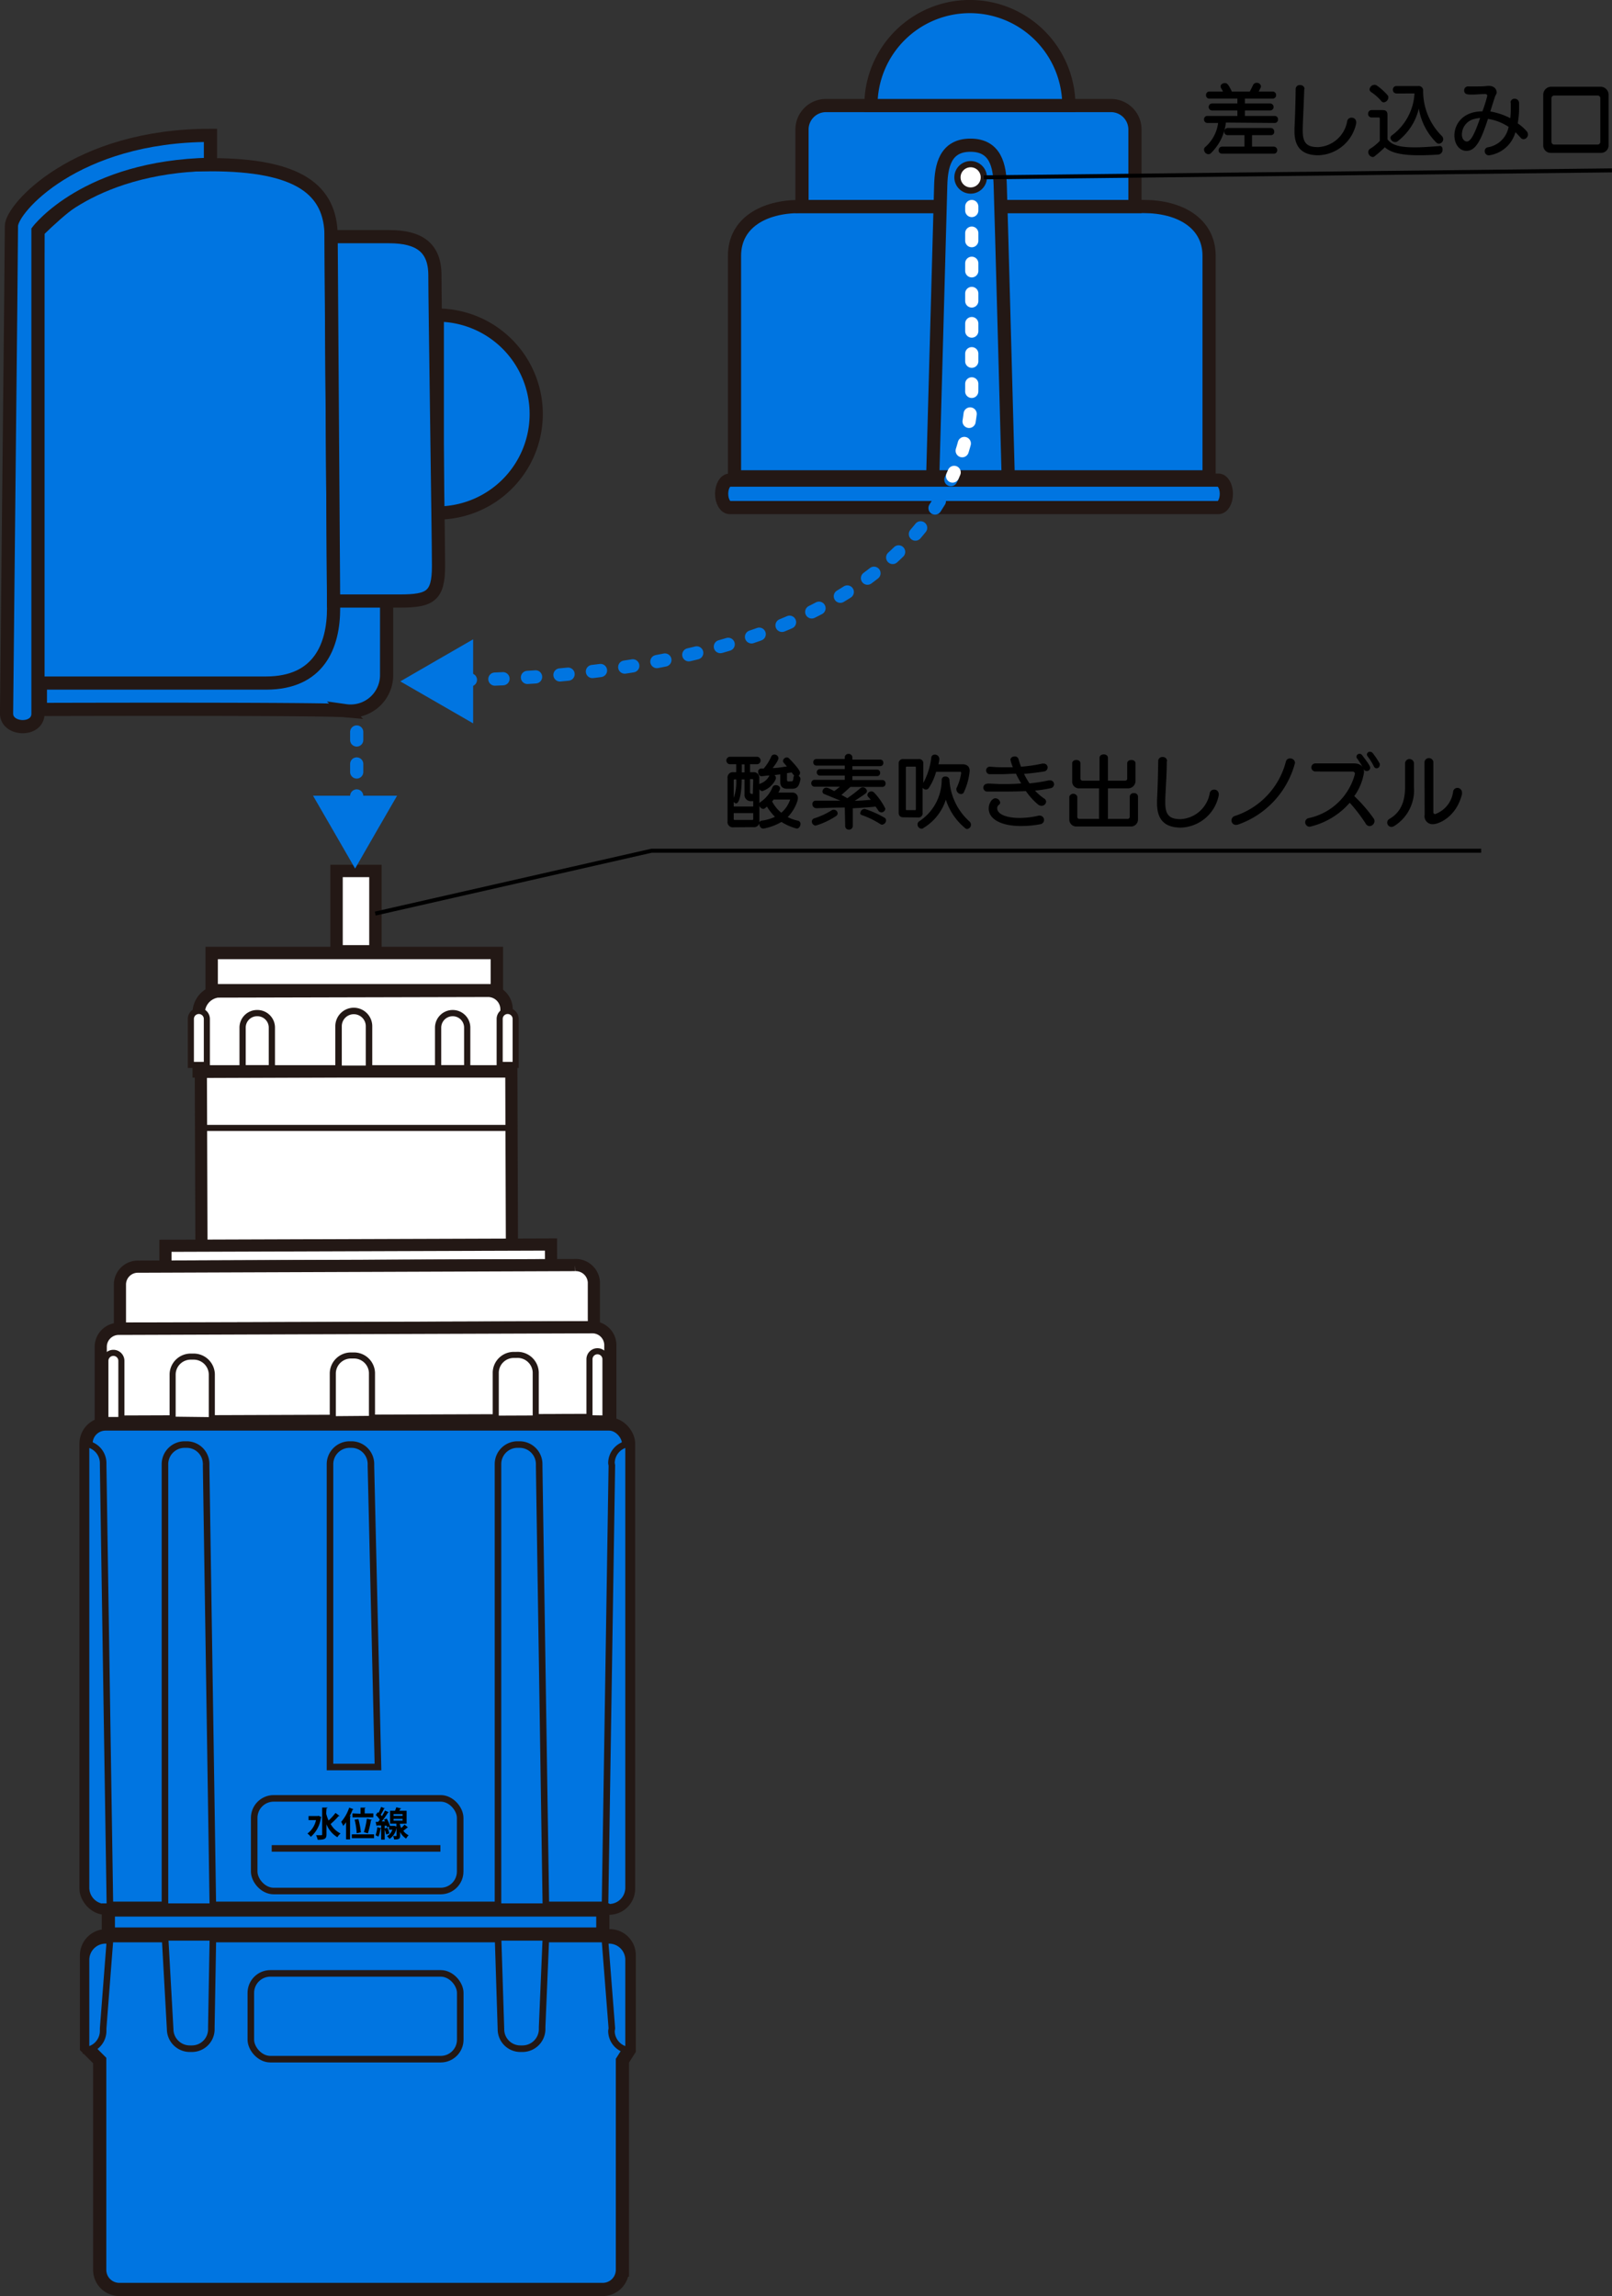 <svg xmlns="http://www.w3.org/2000/svg" viewBox="0 0 201.6 287.16"><rect x="0" y="0" width="201.6" height="287.16" fill="#333333" stroke="none"/><defs><style>.cls-1,.cls-16,.cls-3{fill:#0075e1;}.cls-1,.cls-2,.cls-3,.cls-4,.cls-5,.cls-6,.cls-7,.cls-8,.cls-9{stroke:#231815;}.cls-1,.cls-10,.cls-11,.cls-12,.cls-13,.cls-14,.cls-15,.cls-3,.cls-5,.cls-6,.cls-8{stroke-miterlimit:10;}.cls-1,.cls-11,.cls-12,.cls-13,.cls-14,.cls-15{stroke-width:1.65px;}.cls-2,.cls-4,.cls-5,.cls-6,.cls-7,.cls-8,.cls-9{fill:#fff;}.cls-2,.cls-7,.cls-9{stroke-miterlimit:10;}.cls-2{stroke-width:0.78px;}.cls-3{stroke-width:0.82px;}.cls-4{stroke-miterlimit:10;stroke-width:1.52px;}.cls-5{stroke-width:1.52px;}.cls-6{stroke-width:0.76px;}.cls-7{stroke-width:1.55px;}.cls-8{stroke-width:1.55px;}.cls-9{stroke-width:0.81px;}.cls-10,.cls-11,.cls-12,.cls-13,.cls-14,.cls-15{fill:none;}.cls-10{stroke:#000;stroke-width:0.5px;}.cls-11,.cls-12,.cls-15{stroke:#0075e1;}.cls-11,.cls-12,.cls-13,.cls-14,.cls-15{stroke-linecap:round;}.cls-12{stroke-dasharray:1.02 3.06;}.cls-13,.cls-14{stroke:#fff;}.cls-14{stroke-dasharray:0.94 2.83;}.cls-15{stroke-dasharray:1 3;}</style></defs><g id="レイヤー_2" data-name="レイヤー 2"><g id="レイヤー_1-2" data-name="レイヤー 1"><path class="cls-1" d="M5.05,88.73s35.17-.11,38.17.16a4.5,4.5,0,0,0,5.13-4.51V75H5.05Z"/><path class="cls-1" d="M152.37,63.48c.56,0,1-.77,1-1.72s-.45-1.71-1-1.71H91.25c-.55,0-1,.77-1,1.71s.46,1.72,1,1.72Z"/><path class="cls-1" d="M121.53,59.64h29.68V32c0-4.13-3.72-6.17-8.14-6.17H100c-4.42,0-8.14,2-8.14,6.17V59.64Z"/><path class="cls-1" d="M141.94,16.2a3,3,0,0,0-3-3H103.3a3,3,0,0,0-3,3v9.63h41.64Z"/><path class="cls-1" d="M121.39,59.64h4.7s-.92-34.43-1-36.48c-.07-2.38-.56-5-3.72-5s-3.65,2.6-3.72,5c-.06,2.05-1,36.48-1,36.48Z"/><circle class="cls-2" cx="121.39" cy="22.18" r="1.65"/><path class="cls-1" d="M121.29.82A12.37,12.37,0,0,0,108.92,13.2h24.75A12.38,12.38,0,0,0,121.29.82Z"/><path class="cls-1" d="M67.06,51.78A12.37,12.37,0,0,0,54.69,39.41V64.16A12.37,12.37,0,0,0,67.06,51.78Z"/><rect class="cls-1" x="10.76" y="178.1" width="67.85" height="60.56" rx="2.44"/><path class="cls-1" d="M75.32,286.34H14.9a2.45,2.45,0,0,1-2.43-2.44V257.71l-1.65-1.65V244.54a2.46,2.46,0,0,1,2.44-2.44h63a2.43,2.43,0,0,1,2.43,2.44v11.85l-.85,1.34v26.19a2.46,2.46,0,0,1-2.49,2.42Z"/><path class="cls-3" d="M25.78,183.4v-.29a2.43,2.43,0,0,0-2.43-2.44h-.28a2.46,2.46,0,0,0-2.44,2.44v56h6Z"/><path class="cls-3" d="M12.9,183a2.44,2.44,0,0,0-2.14-2.42v55.52a2.45,2.45,0,0,0,2.43,2.44h.56l-.85-55.26Z"/><path class="cls-3" d="M76.47,183a2.44,2.44,0,0,1,2.14-2.42v55.52a2.44,2.44,0,0,1-2.44,2.44h-.51l.86-55.26Z"/><path class="cls-3" d="M67.43,183.4v-.29A2.45,2.45,0,0,0,65,180.67h-.28a2.44,2.44,0,0,0-2.44,2.44v56h6Z"/><path class="cls-3" d="M46.39,183.4v-.29A2.44,2.44,0,0,0,44,180.67h-.29a2.46,2.46,0,0,0-2.44,2.44V221h6Z"/><path class="cls-3" d="M26.43,253.51v.28A2.43,2.43,0,0,1,24,256.23h-.28a2.46,2.46,0,0,1-2.44-2.44l-.65-11.69h6Z"/><path class="cls-3" d="M12.9,254a2.44,2.44,0,0,1-2.14,2.42V245.12a2.44,2.44,0,0,1,2.43-2.44h.56l-.85,11Z"/><path class="cls-3" d="M76.47,254a2.44,2.44,0,0,0,2.14,2.42V245.12a2.44,2.44,0,0,0-2.44-2.44h-.51l.86,11Z"/><path class="cls-3" d="M67.8,253.51v.28a2.46,2.46,0,0,1-2.44,2.44h-.28a2.43,2.43,0,0,1-2.43-2.44l-.37-11.69h6Z"/><rect class="cls-3" x="31.79" y="224.92" width="25.76" height="11.59" rx="2.44"/><rect class="cls-3" x="31.37" y="246.81" width="26.19" height="10.73" rx="2.44"/><rect class="cls-1" x="13.55" y="238.88" width="61.84" height="3.01"/><rect class="cls-4" x="25.15" y="133.98" width="38.83" height="22.8" transform="translate(-0.5 0.16) rotate(-0.2)"/><polygon class="cls-5" points="68.92 158.24 20.69 158.42 20.69 155.81 68.91 155.65 68.92 158.24"/><path class="cls-5" d="M15,166.16v-5.54a2.24,2.24,0,0,1,2.3-2.2h0l54.62-.2a2.27,2.27,0,0,1,2.35,2.16V166Z"/><path class="cls-5" d="M12.6,177.8v-9.41a2.25,2.25,0,0,1,2.3-2.19L74,166a2.25,2.25,0,0,1,2.33,2.18h0v9.4Z"/><path class="cls-6" d="M13.18,177.6v-7.4a1,1,0,0,1,1-1h0a1,1,0,0,1,1,1v7.4Z"/><path class="cls-6" d="M73.72,177.38V170a1,1,0,0,1,1-1h0a1,1,0,0,1,1,1h0v7.41Z"/><path class="cls-6" d="M21.59,177.56v-5.69a2.26,2.26,0,0,1,2.3-2.2h.27a2.27,2.27,0,0,1,2.33,2.19v5.76Z"/><path class="cls-6" d="M41.62,177.5v-5.77a2.27,2.27,0,0,1,2.32-2.2h.26a2.25,2.25,0,0,1,2.32,2.17h0v5.76Z"/><path class="cls-6" d="M62,177.43v-5.78a2.25,2.25,0,0,1,2.29-2.19h.28A2.27,2.27,0,0,1,67,171.64h0v5.77Z"/><rect class="cls-7" x="42.09" y="108.93" width="4.86" height="10.05"/><rect class="cls-7" x="26.47" y="119.19" width="35.67" height="4.66"/><path class="cls-8" d="M24.85,134l0-7.23A2.72,2.72,0,0,1,27.19,124l33.88-.08a2.32,2.32,0,0,1,2.28,2.26V134Z"/><path class="cls-2" d="M32.16,126.71h0A1.81,1.81,0,0,1,34,128.52v5.08H30.34v-5.07A1.81,1.81,0,0,1,32.16,126.71Z"/><path class="cls-2" d="M56.61,126.71h0a1.81,1.81,0,0,1,1.82,1.81v5.08H54.79v-5.07A1.82,1.82,0,0,1,56.61,126.71Z"/><path class="cls-9" d="M44.24,126.44h0a1.91,1.91,0,0,1,1.91,1.91v5.32H42.34v-5.32A1.91,1.91,0,0,1,44.24,126.44Z"/><path class="cls-6" d="M62.49,133.19v-5.75a1,1,0,0,1,1-1h0a1,1,0,0,1,1,1h0v5.75Z"/><path class="cls-6" d="M23.87,133.19v-5.75a1,1,0,0,1,1-1h0a1,1,0,0,1,1,1h0v5.75Z"/><line class="cls-3" x1="33.98" y1="231.18" x2="55.08" y2="231.18"/><path d="M39.84,227.1l.35.16a.16.16,0,0,1-.06.08,3.77,3.77,0,0,1-1.26,2.39,2,2,0,0,0-.42-.41,2.84,2.84,0,0,0,1.07-1.68h-.93v-.51h1.15Zm.95-.27a5.81,5.81,0,0,0,.3.86,6.93,6.93,0,0,0,.87-.95l.53.39s-.09,0-.14,0a9.63,9.63,0,0,1-1,1,2.88,2.88,0,0,0,1.24,1.18,2,2,0,0,0-.4.47,3.31,3.31,0,0,1-1.36-1.62v1.27c0,.53-.19.67-1.1.67a2.42,2.42,0,0,0-.2-.57H40c.28,0,.29,0,.29-.11v-3.35l.66,0c0,.05,0,.08-.11.08Z"/><path d="M44.21,226.28s-.05.05-.11.05a8.41,8.41,0,0,1-.37.81l.16,0s0,.07-.11.08v2.83h-.5V227.9a4.67,4.67,0,0,1-.37.48c0-.13-.17-.39-.24-.52a5.27,5.27,0,0,0,1-1.78Zm2.57,3.14v.48H44v-.48Zm-1.69-2.58v-.76l.63,0s0,.06-.11.08v.64h1.08v.49H44.08v-.49Zm-.48,2.44a9,9,0,0,0-.26-1.69l.47-.08a9.71,9.71,0,0,1,.31,1.66Zm1.35,0s-.45-.13-.45-.14a10.13,10.13,0,0,0,.37-1.68l.63.15s-.06.06-.12.06A10.2,10.2,0,0,1,46,229.31Zm0,0h0Z"/><path d="M50,228.1a1.85,1.85,0,0,0,.18.53,4,4,0,0,0,.41-.43l.45.36s0,0-.08,0h0a4.72,4.72,0,0,1-.52.41,1.65,1.65,0,0,0,.66.56,2.29,2.29,0,0,0-.31.42,2.06,2.06,0,0,1-.75-.83v.45c0,.42-.14.49-.75.49a2.11,2.11,0,0,0-.12-.43h.35c.06,0,.07,0,.07-.06v-1a2,2,0,0,1-.88,1.42,2,2,0,0,0-.31-.34,1.46,1.46,0,0,0,.67-.82h-.42v-.39l-.26.11c0-.06,0-.13-.06-.21l-.22,0v1.74h-.44v-1.37a.09.09,0,0,1-.09,0,4.12,4.12,0,0,1-.25,1c-.09-.06-.26-.13-.36-.18a3.65,3.65,0,0,0,.21-1l.49.12v-.34l-.51,0a.07.07,0,0,1-.07.06l-.11-.51h.31c.07-.08.14-.18.21-.27a3.41,3.41,0,0,0-.5-.59l.24-.35.1.09a6.75,6.75,0,0,0,.32-.75l.5.2a.14.14,0,0,1-.12,0,6,6,0,0,1-.43.78,1.19,1.19,0,0,1,.15.18,7.35,7.35,0,0,0,.39-.7l.48.21a.14.14,0,0,1-.12.05,8.77,8.77,0,0,1-.77,1.09h.44L48,227.6l.36-.15a3.78,3.78,0,0,1,.41.91l-.07,0h.64l.23.09v-.37h-.79v-1.61h.62a2.85,2.85,0,0,0,.16-.43l.62.14s0,.05-.11.05l-.13.24h.91v1.61Zm-1.55.48a5.18,5.18,0,0,1,.25.72l-.4.14a5,5,0,0,0-.23-.73Zm.77-1.69v.22h1.13v-.22Zm0,.59v.22h1.13v-.22Z"/><line class="cls-6" x1="25.14" y1="141.07" x2="63.51" y2="141.07"/><path class="cls-1" d="M4.6,85.43H33.27c6.63,0,8.45-4.67,8.45-9.35s-.31-40.59-.31-46.48-4.07-9-15.09-9-15.39,2.26-21.57,8.3Z"/><path class="cls-1" d="M26.32,20.55V16.93c-16.9,0-24.89,9.2-24.89,11.32,0,3.25-.61,59.6-.61,61,0,2.09,3.93,2.26,3.93,0V28.85S10.78,20.85,26.32,20.55Z"/><path class="cls-1" d="M41.41,29.6h7.25c3.77,0,5.73,1.36,5.73,4.83s.45,32.59.45,36.37S53.79,75.17,50,75.17H41.72Z"/><path d="M153.31,15.33a6.23,6.23,0,0,1-1.9,3.85.42.42,0,0,1-.29.11.59.59,0,0,1-.54-.57.42.42,0,0,1,.16-.34,4.8,4.8,0,0,0,1.6-3H151a.42.42,0,0,1-.42-.45.41.41,0,0,1,.42-.43h3.75v-.68h-3.15a.44.44,0,0,1,0-.88h3.15v-.61h-3.5a.4.4,0,0,1-.42-.44.41.41,0,0,1,.42-.44h1.7c-.07-.14-.15-.28-.24-.43a.43.43,0,0,1-.06-.22c0-.25.27-.41.54-.41s.42.13.87,1.06h2.24c.12-.22.26-.5.41-.81a.47.47,0,0,1,.45-.28.5.5,0,0,1,.54.44.39.39,0,0,1-.06.2l-.22.45h1.74a.42.42,0,0,1,.43.44.41.41,0,0,1-.43.44h-3.47v.61h3.15a.44.44,0,0,1,0,.88h-3.15v.68h3.72a.41.41,0,0,1,.42.43.42.42,0,0,1-.42.45Zm-.48,3.89a.41.41,0,0,1-.43-.43.44.44,0,0,1,.43-.45h2.8V16.9h-2.1a.4.4,0,0,1-.42-.43.44.44,0,0,1,.42-.46h5.4a.44.44,0,0,1,.43.46.4.4,0,0,1-.43.43h-2.35v1.44h2.73a.43.43,0,0,1,.42.45.41.41,0,0,1-.42.43Z"/><path d="M163.11,11.17c-.05,1.74-.13,3.07-.19,4.86,0,.11,0,.21,0,.3,0,1.55.51,2.07,1.92,2.07a3.9,3.9,0,0,0,3.64-3.23.53.53,0,0,1,.55-.45.55.55,0,0,1,.58.55.77.77,0,0,1,0,.15,5,5,0,0,1-4.72,4c-1.91,0-3-.86-3-3,0-.11,0-.24,0-.36.09-1.85.12-3.11.15-4.94a.5.5,0,0,1,.55-.48.52.52,0,0,1,.56.51Z"/><path d="M180.07,18.25c.23,0,.34.21.34.44a.6.6,0,0,1-.5.64c-.88.06-1.67.09-2.39.09-2.16,0-3.53-.28-4.33-1a14.27,14.27,0,0,1-1.3,1.14.37.37,0,0,1-.22.08.63.63,0,0,1-.55-.62.48.48,0,0,1,.21-.4,6,6,0,0,0,1.23-1v-2.8a.12.12,0,0,0-.13-.13h-.88a.43.43,0,0,1-.45-.47.43.43,0,0,1,.45-.45h1.38c.41,0,.59.19.59.6v3.06c.56.74,1.57,1,3.46,1,.83,0,1.83-.07,3-.16Zm-6.44-6.06a.64.64,0,0,1-.57.61.38.38,0,0,1-.32-.17,5.81,5.81,0,0,0-1.26-1.11.43.43,0,0,1-.2-.35.64.64,0,0,1,.62-.56.54.54,0,0,1,.31.1,7.74,7.74,0,0,1,1.31,1.18A.43.43,0,0,1,173.63,12.19Zm1-.5a.44.44,0,0,1-.43-.47.43.43,0,0,1,.43-.46h2.73a.55.55,0,0,1,.62.59,7.93,7.93,0,0,0,2.3,5.62.59.59,0,0,1,.21.44.57.57,0,0,1-.53.56.45.45,0,0,1-.33-.14,7.8,7.8,0,0,1-2.19-4.25,7.24,7.24,0,0,1-2.68,4.11.47.47,0,0,1-.26.08.61.61,0,0,1-.61-.52.41.41,0,0,1,.17-.31,7,7,0,0,0,2.84-5.25Z"/><path d="M188.91,12.84a.48.48,0,0,1,.51-.49.54.54,0,0,1,.56.55c0,.17,0,.35,0,.53a10.61,10.61,0,0,1-.17,2,5.6,5.6,0,0,1,1.13,1,.64.64,0,0,1,.15.39.59.59,0,0,1-.54.59.5.5,0,0,1-.39-.2c-.2-.23-.41-.45-.64-.67a4,4,0,0,1-3.31,2.89.52.52,0,0,1-.53-.53.47.47,0,0,1,.41-.48,3.17,3.17,0,0,0,2.58-2.55,6.36,6.36,0,0,0-2.58-1c-.84,2.58-1.5,4-2.7,4-.83,0-1.5-.79-1.5-1.94,0-1.34,1-3,3.5-3A17.15,17.15,0,0,0,186,12c0-.14-.07-.24-.28-.24h-.05c-.47,0-1,.07-1.56.07s-1,0-1-.55a.48.48,0,0,1,.52-.47h.06c.23,0,.48,0,.74,0,.56,0,1.14,0,1.65-.07h.1c.63,0,1,.35,1,.86A1.38,1.38,0,0,1,187,12c-.19.56-.4,1.24-.62,1.94a8.68,8.68,0,0,1,2.5.84,9.87,9.87,0,0,0,.06-1.07c0-.3,0-.59,0-.84ZM184.3,14.9a2,2,0,0,0-1.47,1.93c0,.73.48.87.6.87.53,0,1-1,1.68-2.94A3.71,3.71,0,0,0,184.3,14.9Z"/><path d="M193.93,19.12a.93.93,0,0,1-.93-.93V11.85a1,1,0,0,1,.93-1h6.32a1,1,0,0,1,.92,1v6.34a.93.93,0,0,1-.92.93Zm6.21-6.85a.33.33,0,0,0-.33-.32h-5.45a.33.33,0,0,0-.33.32v5.48a.33.33,0,0,0,.33.33h5.45a.33.33,0,0,0,.33-.33Z"/><path d="M91.74,103.47a.66.66,0,0,1-.75-.75v-5.4a.66.66,0,0,1,.75-.74h.33v-1h-.83a.47.47,0,0,1,0-.93h3.48a.47.47,0,0,1,0,.93H93.8v1h.37a.69.69,0,0,1,.79.74v.76a.35.35,0,0,1,.16-.09,2,2,0,0,0,1.11-1c-.32,0-.63.07-1,.09h0c-.27,0-.41-.28-.41-.53a.38.38,0,0,1,.37-.43h.32a5.78,5.78,0,0,0,.94-1.49.41.41,0,0,1,.39-.26.51.51,0,0,1,.52.45c0,.32-.67,1.16-.73,1.24.57,0,1.16-.12,1.78-.2-.12-.15-.27-.3-.4-.47a.32.32,0,0,1-.09-.21.5.5,0,0,1,.48-.45.36.36,0,0,1,.26.11c.43.42,1.4,1.46,1.4,1.8a.56.56,0,0,1-.19.4.46.46,0,0,1,.24.37s0,0,0,.06c-.2.93-.41,1.18-1.12,1.18h-.51c-.49,0-.9-.17-.9-.88v-.92l-.72.09a.47.47,0,0,1,.18.36.43.43,0,0,1-.06.22,2.8,2.8,0,0,1-1.63,1.42.45.45,0,0,1-.38-.24v1.77a.35.35,0,0,1,.15-.17,4.09,4.09,0,0,0,1.5-1.86.43.43,0,0,1,.41-.24c.26,0,.53.16.53.41a1.16,1.16,0,0,1-.23.52H99.1a.66.66,0,0,1,.68.72,1.28,1.28,0,0,1-.06.34,5.08,5.08,0,0,1-1.21,2,4.89,4.89,0,0,0,1.27.45.4.4,0,0,1,.33.42c0,.27-.2.57-.46.57a6.79,6.79,0,0,1-1.92-.83,7,7,0,0,1-2.24.83h-.06c-.27,0-.48-.33-.48-.61a.34.34,0,0,1,.3-.38,5.59,5.59,0,0,0,1.67-.48,6.41,6.41,0,0,1-1-1.28l-.25.21a.34.34,0,0,1-.21.08.56.56,0,0,1-.49-.4v1.93a.66.66,0,0,1-.74.75Zm2.46-3.27h-.26a.78.78,0,0,1-.83-.88V97.48h-.35c0,1.17-.19,3-.71,3a.37.37,0,0,1-.29-.2v.59H94.2Zm-2.29-2.72c-.1,0-.15,0-.15.16v2.15a5.93,5.93,0,0,0,.31-2.31Zm2.29,4.22H91.76v.69c0,.11,0,.16.15.16h2.14c.1,0,.15,0,.15-.16Zm-1.09-6.1h-.34v1h.34Zm1.09,2c0-.11,0-.16-.15-.16H93.8v1.57c0,.19,0,.29.35.29h0ZM96.75,100a1.06,1.06,0,0,1-.19.23,4.49,4.49,0,0,0,1.15,1.42A3.72,3.72,0,0,0,98.82,100Zm2.17-2.28c.21,0,.27,0,.31-.48a.48.48,0,0,1,.09-.23l0,0L99,96.61l-.58.09v.8c0,.23.11.23.24.23Z"/><path d="M105.65,101c-1.54,0-3,.08-3.59.08a.49.49,0,0,1-.46-.52.4.4,0,0,1,.42-.42h1c.6,0,1.36,0,2.09,0l-2-.82a.34.34,0,0,1-.25-.34.5.5,0,0,1,.47-.47c.1,0,.21,0,1,.43.22-.15.47-.35.71-.55h-3.17a.41.41,0,0,1-.41-.44.41.41,0,0,1,.41-.42h3.78V97h-3.16a.41.41,0,0,1,0-.81h3.16v-.44h-3.56a.39.39,0,0,1-.38-.42.38.38,0,0,1,.38-.4h3.56v-.2a.44.44,0,0,1,.47-.44.45.45,0,0,1,.48.44V95h3.49a.38.38,0,0,1,.38.4.38.38,0,0,1-.38.42h-3.49v.44h3.09a.37.37,0,0,1,.38.4.38.38,0,0,1-.38.41h-3.09v.49h3.75a.4.4,0,0,1,.4.42.4.4,0,0,1-.4.44h-4c-.31.29-.73.67-1.12,1,.28.14.51.28.74.41a17.12,17.12,0,0,0,1.6-1.23.5.5,0,0,1,.34-.13.52.52,0,0,1,.51.47c0,.21-.07.28-1.52,1.21.69,0,1.36-.07,2-.12-.1-.13-.2-.24-.31-.36a.36.36,0,0,1-.11-.26.49.49,0,0,1,.49-.43.46.46,0,0,1,.35.15,8,8,0,0,1,1.4,2,.49.49,0,0,1-.49.47.48.48,0,0,1-.38-.21c-.1-.16-.22-.33-.35-.51-.73.08-1.77.16-2.85.21v2.23a.45.45,0,0,1-.48.44.44.44,0,0,1-.47-.44ZM102,103.26a.52.52,0,0,1-.47-.52.41.41,0,0,1,.31-.39,9.41,9.41,0,0,0,2.16-1,.47.47,0,0,1,.27-.08.49.49,0,0,1,.49.45.42.42,0,0,1-.2.34A9.31,9.31,0,0,1,102,103.26Zm5.6-1.57a.53.53,0,0,1,.46-.51.24.24,0,0,1,.12,0,12.5,12.5,0,0,1,2.42,1.08.37.37,0,0,1,.21.33.55.55,0,0,1-.49.55.45.45,0,0,1-.21-.06,10.57,10.57,0,0,0-2.34-1.14A.28.28,0,0,1,107.57,101.69Z"/><path d="M113,102.22c-.41,0-.61-.19-.61-.6V95.53a.53.53,0,0,1,.61-.59h1.87a.52.52,0,0,1,.6.59v2.39a8.76,8.76,0,0,0,1-3.18.41.41,0,0,1,.44-.36.54.54,0,0,1,.56.51s0,0,0,.07c0,.21-.06.41-.1.63h3c.61,0,.9.32.9.83a8,8,0,0,1-.72,2.65.37.37,0,0,1-.36.24.61.61,0,0,1-.58-.54.53.53,0,0,1,0-.17,6.47,6.47,0,0,0,.59-1.88.2.2,0,0,0,0-.07.11.11,0,0,0-.13-.12h-3a7,7,0,0,1-.9,2,.43.43,0,0,1-.37.22.56.56,0,0,1-.42-.23v3.12a.52.52,0,0,1-.6.6ZM114.54,96c0-.08,0-.12-.13-.12h-1a.11.11,0,0,0-.12.12v5.19c0,.09,0,.13.12.13h1c.09,0,.13,0,.13-.13Zm.94,7.57a.46.46,0,0,1-.24.08.54.54,0,0,1-.49-.54.45.45,0,0,1,.21-.39,6.21,6.21,0,0,0,2.81-5.2.42.42,0,0,1,.47-.4.46.46,0,0,1,.5.44,7.57,7.57,0,0,0,2.5,5.18.54.54,0,0,1,.19.4.53.53,0,0,1-.47.54.35.35,0,0,1-.25-.1,7.56,7.56,0,0,1-2.42-3.57A6.39,6.39,0,0,1,115.48,103.56Z"/><path d="M123.48,98c.53,0,1.16.06,1.81.06s1.6,0,2.42-.08c-.24-.4-.46-.81-.65-1.21-.66,0-1.31.06-1.92.06s-.93,0-1.34,0a.46.46,0,0,1-.47-.47.45.45,0,0,1,.46-.47h.07a15.79,15.79,0,0,0,1.61.07l1.2,0a4.84,4.84,0,0,1-.3-.93c0-.27.26-.42.53-.42a.47.47,0,0,1,.48.33,8.06,8.06,0,0,0,.31.95,18.38,18.38,0,0,0,2.66-.39l.16,0a.49.49,0,0,1,.51.49.52.52,0,0,1-.46.5c-.75.12-1.61.23-2.49.3a9.36,9.36,0,0,0,.68,1.19,21.71,21.71,0,0,0,2.42-.38l.16,0a.48.48,0,0,1,.49.49.5.5,0,0,1-.43.49,16.39,16.39,0,0,1-1.95.3,6.44,6.44,0,0,0,1.16,1,.47.47,0,0,1,.23.39.56.56,0,0,1-.58.51.7.7,0,0,1-.44-.17,8.47,8.47,0,0,1-1.51-1.67C127.19,99,126,99,125,99c-.55,0-1.08,0-1.56,0a.48.48,0,0,1-.46-.49.46.46,0,0,1,.46-.48Zm4.17,5.31c-2.25,0-4-.76-4-2.2,0-.6.39-1.27.84-1.27a.61.61,0,0,1,.59.53.35.35,0,0,1-.14.28.53.53,0,0,0-.23.43c0,.78,1.23,1.22,2.77,1.22a10.18,10.18,0,0,0,2.41-.29.52.52,0,0,1,.17,0,.54.54,0,0,1,.07,1.07A12.74,12.74,0,0,1,127.65,103.31Z"/><path d="M134.66,103.37a.87.87,0,0,1-.93-.92V99.63a.53.53,0,0,1,1,0v2.52c0,.18.1.27.29.27h2.43V98.6H135a.85.85,0,0,1-.91-.93v-2.2c0-.28.26-.42.52-.42s.51.14.51.42v1.87a.27.27,0,0,0,.29.3h2.1V94.78c0-.29.27-.43.53-.43s.52.14.52.43v2.86h2.12c.19,0,.29-.09.29-.28V95.47c0-.28.26-.42.52-.42s.52.14.52.42v2.2a.93.93,0,0,1-.92.93h-2.53v3.82H141a.27.27,0,0,0,.29-.29v-2.5a.46.46,0,0,1,.52-.43.45.45,0,0,1,.51.43v2.82a.88.88,0,0,1-.92.92Z"/><path d="M145.92,95.22c0,1.73-.13,3.06-.19,4.86,0,.1,0,.2,0,.29,0,1.55.51,2.08,1.92,2.08a3.91,3.91,0,0,0,3.64-3.24.53.53,0,0,1,.55-.45.55.55,0,0,1,.58.55.77.77,0,0,1,0,.15,5,5,0,0,1-4.72,4.05c-1.91,0-3-.86-3-3.05,0-.11,0-.24,0-.35.09-1.86.12-3.12.15-4.94a.5.5,0,0,1,.55-.49.52.52,0,0,1,.56.52Z"/><path d="M154.58,103.17a.56.56,0,0,1-.57-.57.6.6,0,0,1,.46-.56,9.69,9.69,0,0,0,6.35-6.81.5.5,0,0,1,.51-.37.59.59,0,0,1,.63.54,11.17,11.17,0,0,1-7.16,7.74Z"/><path d="M164.48,96.49A.51.51,0,0,1,164,96a.5.5,0,0,1,.52-.52h4.82c.84,0,1.25.45,1.25,1.09a6.92,6.92,0,0,1-1.22,3,18.82,18.82,0,0,1,2.42,2.79.57.57,0,0,1,.11.33.65.65,0,0,1-.62.63.56.56,0,0,1-.48-.31,20.42,20.42,0,0,0-2-2.61,9.45,9.45,0,0,1-5,3,.56.56,0,0,1-.57-.57.53.53,0,0,1,.44-.51,7.61,7.61,0,0,0,5.78-5.53.28.28,0,0,0-.31-.29Zm6.42-.06a.37.37,0,0,1-.35-.23,9.53,9.53,0,0,0-.85-1.37.31.31,0,0,1-.06-.2.38.38,0,0,1,.39-.35.39.39,0,0,1,.33.18c.75,1,1,1.34,1,1.58A.41.41,0,0,1,170.9,96.43Zm1.27-.34a.37.37,0,0,1-.34-.22,7.86,7.86,0,0,0-.81-1.3.37.37,0,0,1-.07-.21.37.37,0,0,1,.38-.34.45.45,0,0,1,.36.19,9.15,9.15,0,0,1,.86,1.3.46.46,0,0,1,0,.19A.4.4,0,0,1,172.17,96.09Z"/><path d="M175.72,95.42a.56.56,0,0,1,1.11,0v3a5.28,5.28,0,0,1-2.48,4.9.72.72,0,0,1-.34.1.53.53,0,0,1-.52-.54.5.5,0,0,1,.28-.46c1.38-.81,1.95-2.11,1.95-4Zm2.43-.12a.56.56,0,0,1,1.11,0v6.28a.22.22,0,0,0,.22.24A3.44,3.44,0,0,0,181.73,99a.54.54,0,0,1,.53-.46.58.58,0,0,1,.58.6,1.24,1.24,0,0,1,0,.18c-.71,2.89-2.94,3.76-3.61,3.76a1,1,0,0,1-1.06-1.19Z"/><polyline class="cls-10" points="185.24 106.4 81.48 106.4 46.93 114.26"/><path class="cls-11" d="M119.13,59.54l-.21.45"/><path class="cls-12" d="M117.48,62.68c-6.18,10.2-21.78,22-61.12,22.39"/><path class="cls-11" d="M54.82,85.08h-.5"/><path class="cls-13" d="M121.53,25.83v.5"/><path class="cls-14" d="M121.53,29.16V48.55a26.38,26.38,0,0,1-1.67,9.21"/><path class="cls-13" d="M119.33,59.08c-.06.15-.13.3-.2.46"/><line class="cls-15" x1="44.61" y1="91.55" x2="44.61" y2="100.73"/><polygon class="cls-16" points="44.41 108.63 41.78 104.07 39.15 99.52 44.41 99.52 49.66 99.52 47.03 104.07 44.41 108.63"/><polygon class="cls-16" points="50.06 85.22 54.61 82.59 59.17 79.96 59.17 85.22 59.17 90.47 54.61 87.84 50.06 85.22"/><line class="cls-10" x1="123.04" y1="22.18" x2="201.59" y2="21.31"/></g></g></svg>